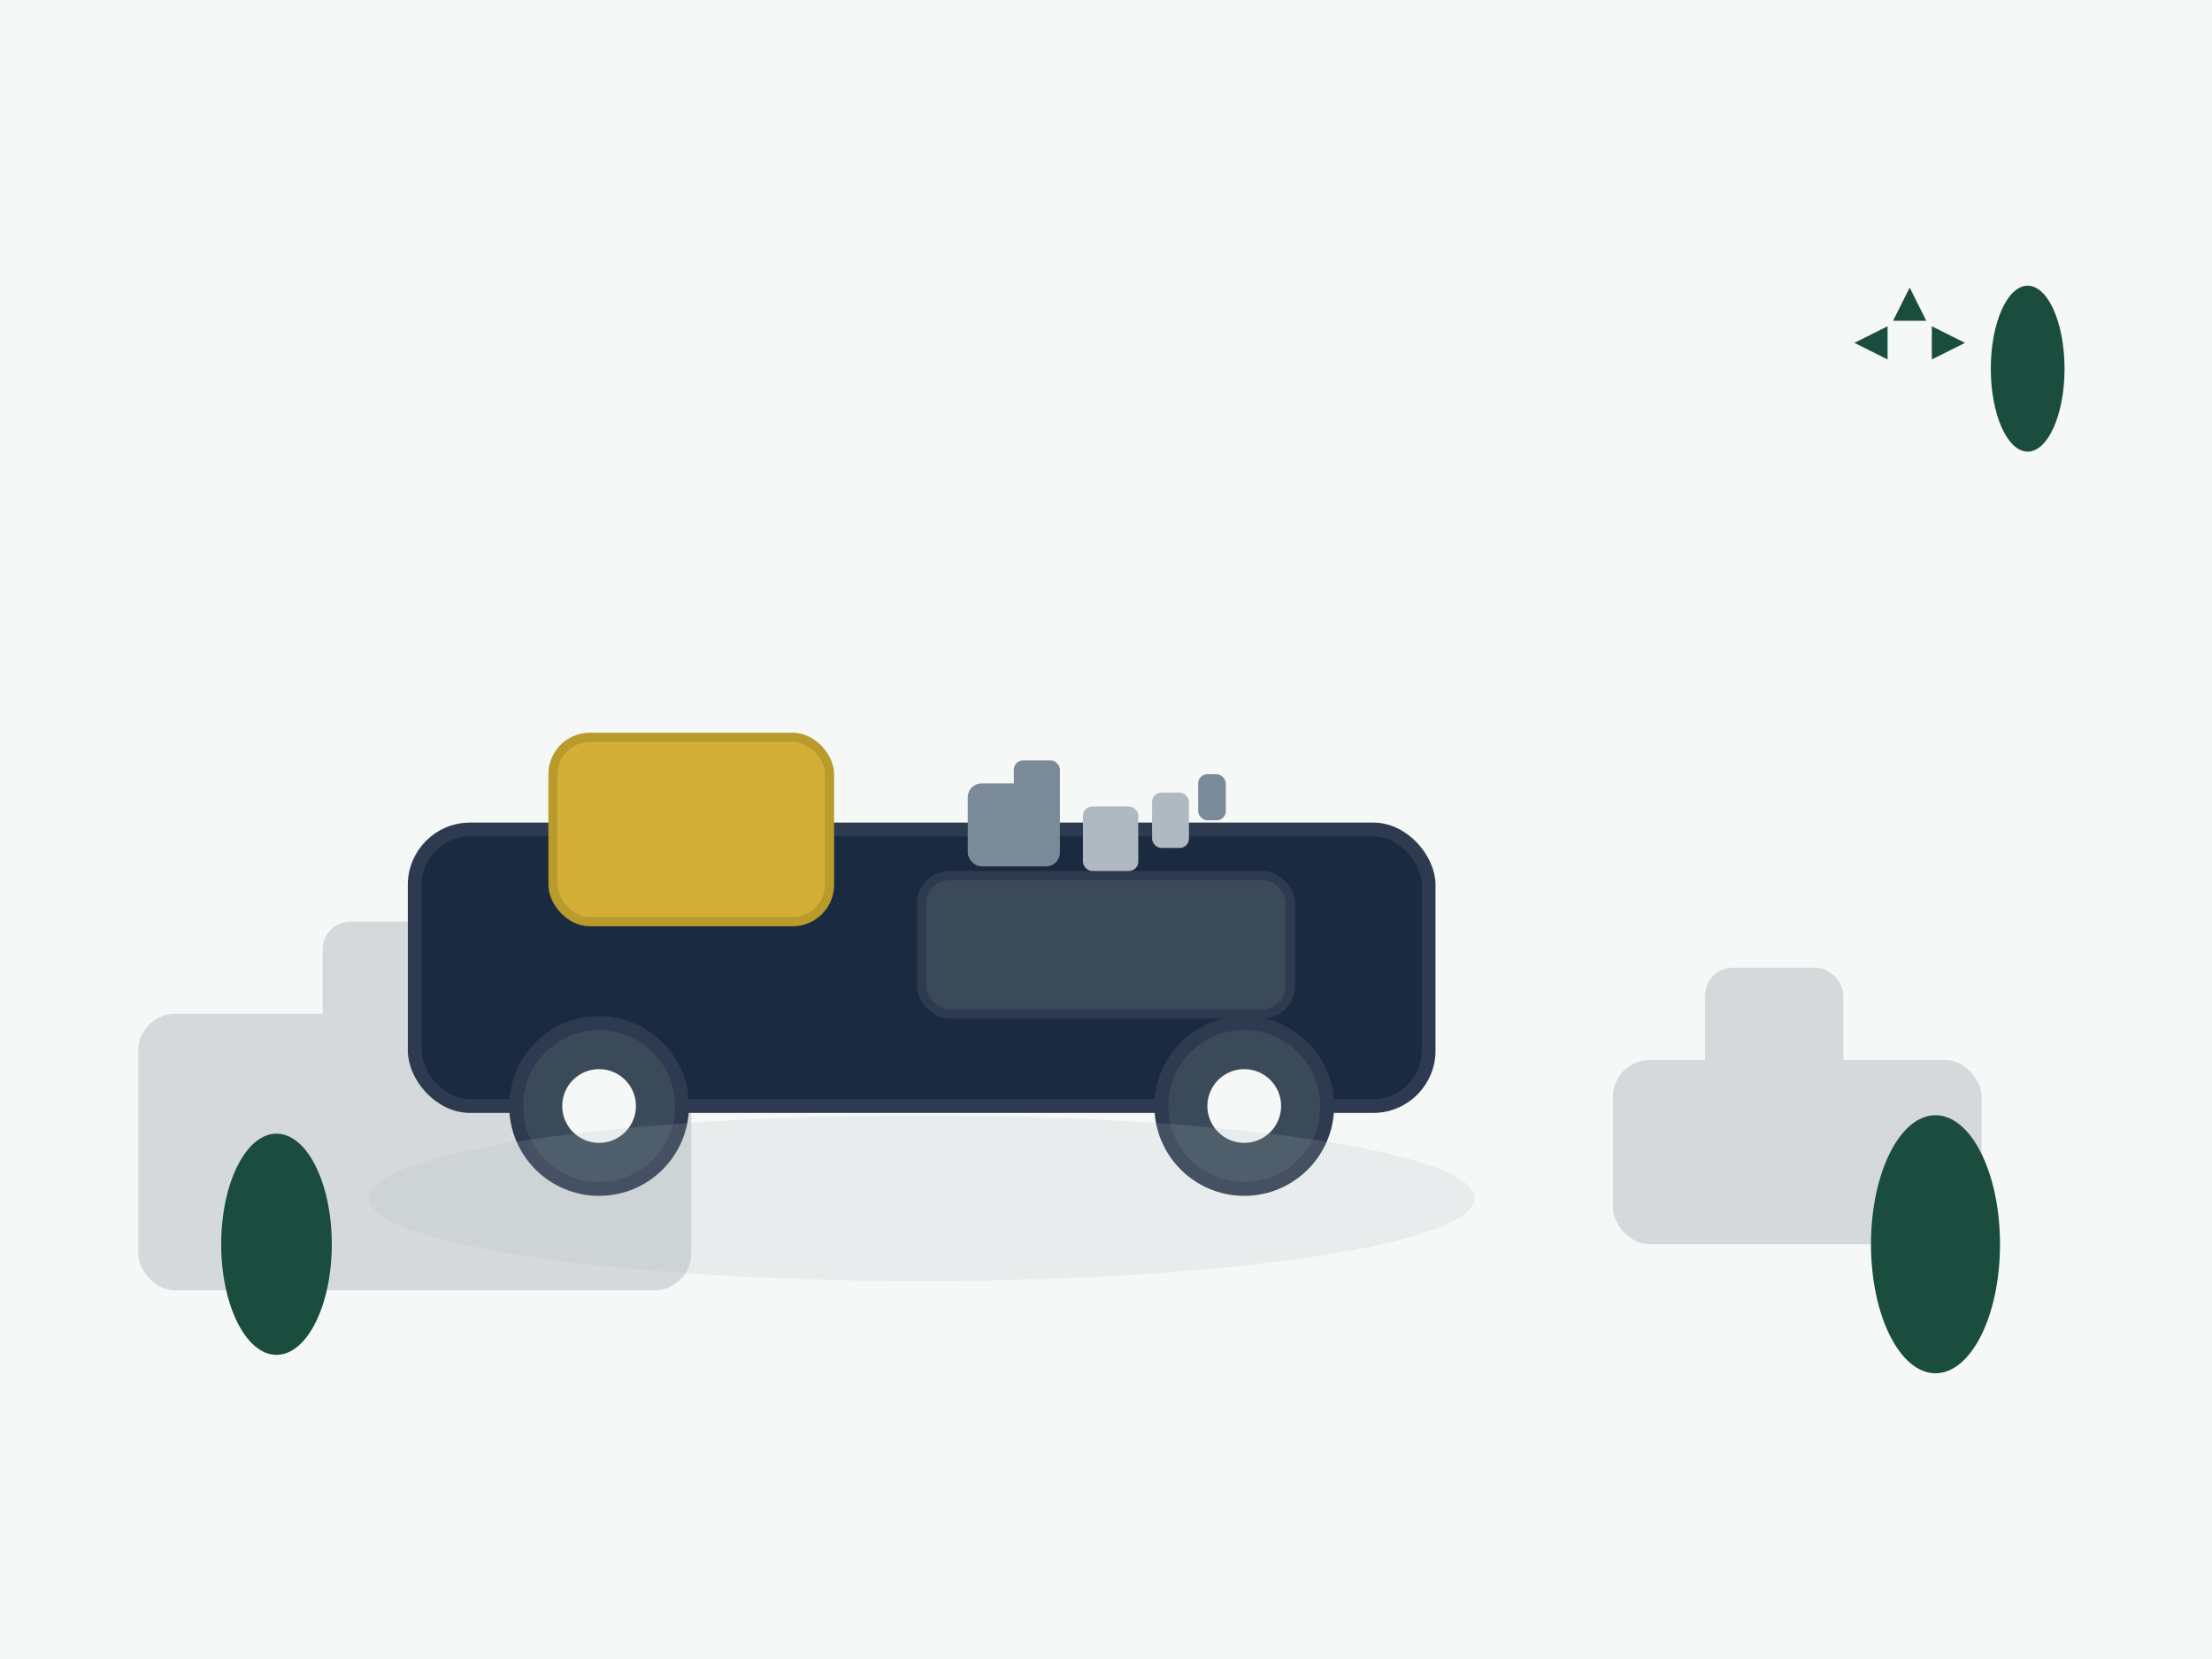 <?xml version="1.0" encoding="UTF-8"?>
<svg width="480" height="360" viewBox="0 0 480 360" fill="none" xmlns="http://www.w3.org/2000/svg">
  <rect width="480" height="360" fill="#F6F8F7"/>
  <!-- Background factory silhouettes -->
  <g opacity="0.15">
    <rect x="30" y="220" width="120" height="60" rx="8" fill="#1A2A40"/>
    <rect x="70" y="200" width="40" height="40" rx="6" fill="#1A2A40"/>
    <rect x="110" y="210" width="20" height="30" rx="4" fill="#1A2A40"/>
    <circle cx="60" cy="250" r="8" fill="#1A2A40"/>
    <rect x="350" y="230" width="80" height="40" rx="8" fill="#1A2A40"/>
    <rect x="370" y="210" width="30" height="30" rx="6" fill="#1A2A40"/>
  </g>
  <!-- Scrap truck -->
  <g>
    <rect x="90" y="180" width="220" height="60" rx="12" fill="#1A2A40" stroke="#2E3A4F" stroke-width="3"/>
    <rect x="120" y="160" width="60" height="40" rx="8" fill="#D4AF37" stroke="#B89B2B" stroke-width="2"/>
    <rect x="200" y="190" width="80" height="30" rx="6" fill="#3A4A59" stroke="#2E3A4F" stroke-width="2"/>
    <ellipse cx="130" cy="240" rx="18" ry="18" fill="#3A4A59" stroke="#2E3A4F" stroke-width="3"/>
    <ellipse cx="270" cy="240" rx="18" ry="18" fill="#3A4A59" stroke="#2E3A4F" stroke-width="3"/>
    <ellipse cx="130" cy="240" rx="8" ry="8" fill="#F6F8F7"/>
    <ellipse cx="270" cy="240" rx="8" ry="8" fill="#F6F8F7"/>
    <!-- Scrap metal in truck -->
    <rect x="210" y="170" width="20" height="18" rx="3" fill="#7A8A99"/>
    <rect x="235" y="175" width="12" height="14" rx="2" fill="#B0B8C1"/>
    <rect x="220" y="165" width="10" height="10" rx="2" fill="#7A8A99"/>
    <rect x="250" y="172" width="8" height="12" rx="2" fill="#B0B8C1"/>
    <rect x="260" y="168" width="6" height="10" rx="2" fill="#7A8A99"/>
  </g>
  <!-- Trees and eco-symbols -->
  <g>
    <ellipse cx="60" cy="270" rx="12" ry="24" fill="#1B4D3E"/>
    <ellipse cx="420" cy="270" rx="14" ry="28" fill="#1B4D3E"/>
    <!-- Recycling icon -->
    <g transform="translate(400,60) scale(1.2)">
      <path d="M12 2L15 8H9L12 2Z" fill="#1B4D3E"/>
      <path d="M2 12L8 15V9L2 12Z" fill="#1B4D3E"/>
      <path d="M22 12L16 15V9L22 12Z" fill="#1B4D3E"/>
    </g>
    <!-- Leaf -->
    <ellipse cx="440" cy="80" rx="8" ry="18" fill="#1B4D3E"/>
  </g>
  <!-- Soft shadow -->
  <ellipse cx="200" cy="260" rx="120" ry="18" fill="#B0B8C1" opacity="0.18"/>
</svg> 
